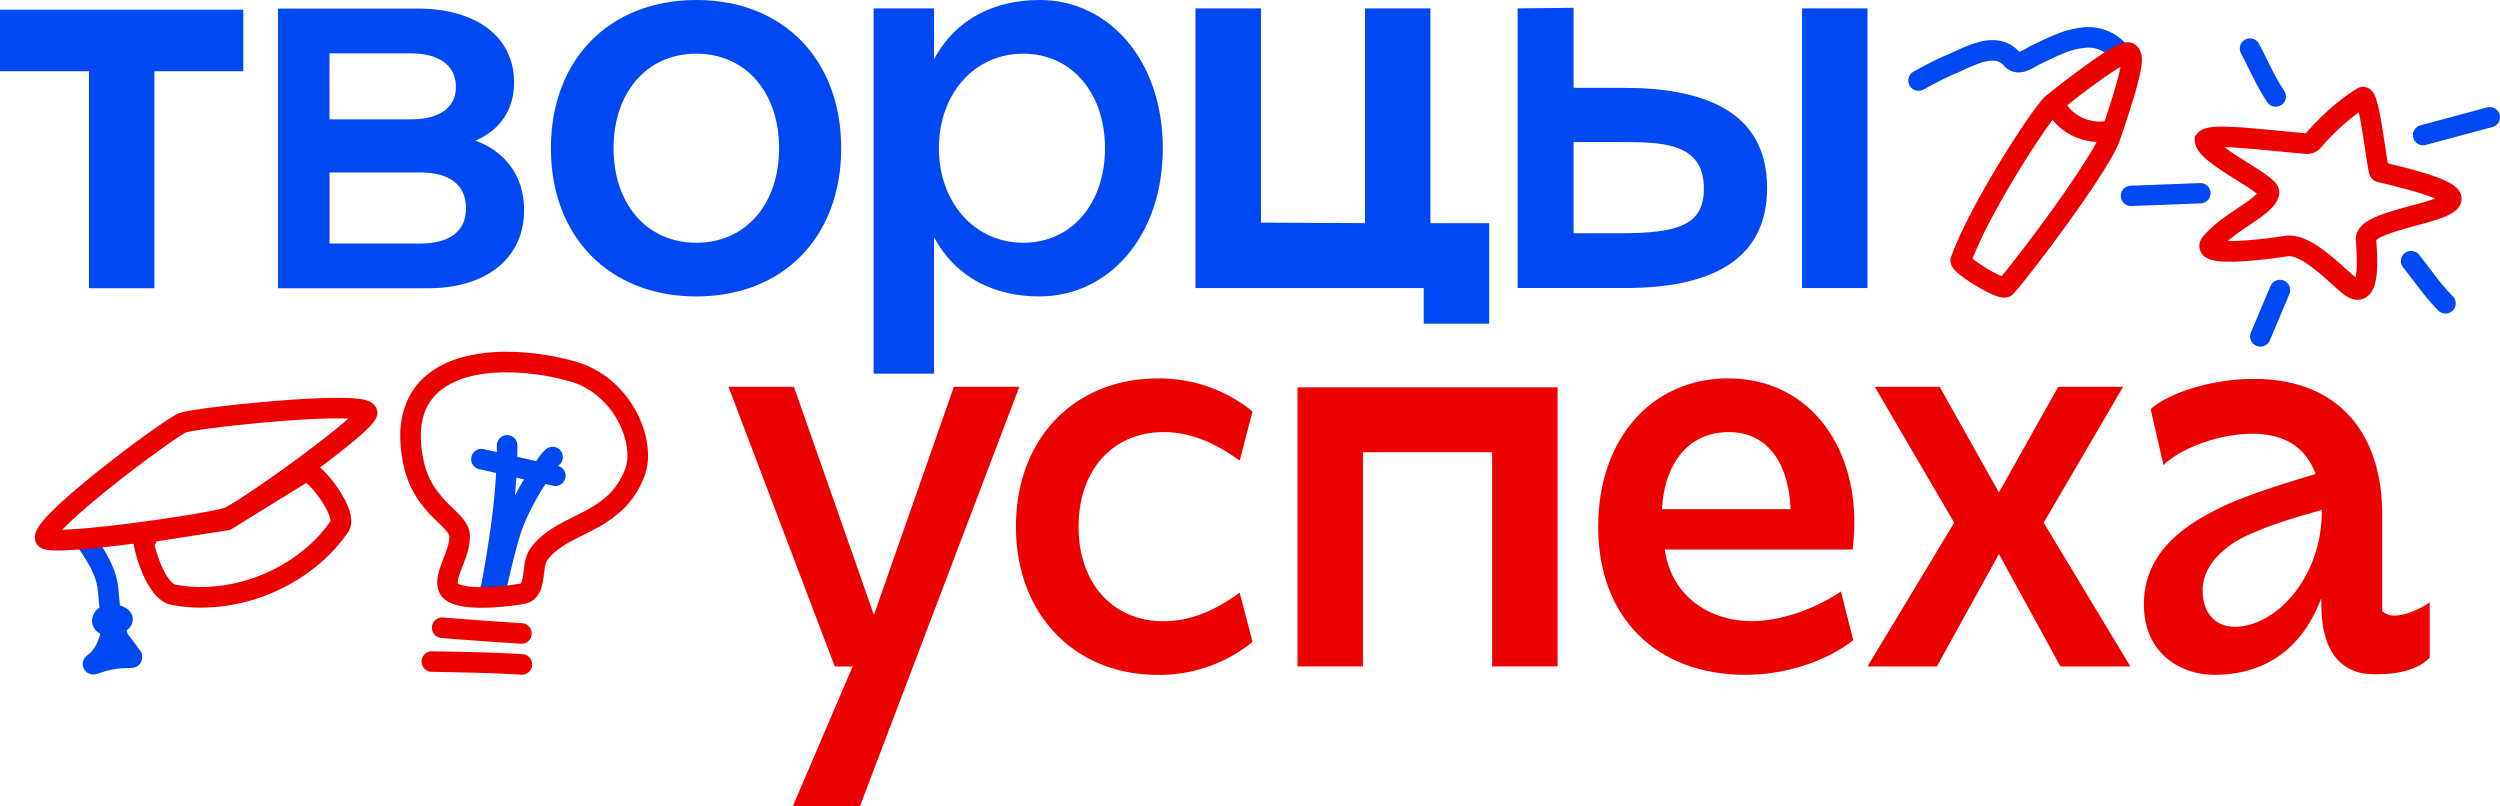<?xml version="1.0" encoding="UTF-8"?> <svg xmlns="http://www.w3.org/2000/svg" id="Слой_1" data-name="Слой 1" viewBox="0 0 1749.54 564.25"><defs><style>.cls-1{fill:#ed0000;}.cls-2{fill:#0048f2;}</style></defs><title>творцы успеха</title><path class="cls-1" d="M2050.93,1398.64a12.18,12.18,0,0,1-8.6-3.13v-66.16c.39-59.1-31.32-96.29-89.65-96.29-30.52,0-60.27,10.18-72.4,21.14l9,39.14c11.35-11.35,38.36-21.92,62.23-21.92,20.36,0,36.79,7.83,44.23,28.19-19.56,5.87-40.31,12.13-60.67,20.74-29.35,13.31-59.5,32.88-59.5,70.46,0,34.84,26.23,49.32,49.33,49.32,31.7,0,60.28-14.85,74.76-53.61,0,0,0,15.17,1.68,22.13s6.55,30.7,34.74,31.09c10.7.25,30.12-1.18,39.52-11.75v-38.75C2072.47,1392,2060.33,1398.64,2050.93,1398.64Zm-50.88-73.2v2c-.79,45.4-32.41,79.07-61,79.07-12.91,0-22.37-9-22.37-25.45,0-19.18,18-33.27,34.44-39.92,17.62-7.83,34.45-12.14,48.93-16.44Z" transform="translate(-375.23 -967.88)"></path><polygon class="cls-1" points="1485.79 270.67 1440.37 270.67 1398.89 344.65 1357.39 270.67 1311.99 270.67 1367.58 365.79 1306.91 466.39 1355.43 466.39 1398.89 387.71 1441.94 466.39 1490.87 466.39 1430.2 365.79 1485.79 270.67"></polygon><path class="cls-1" d="M1584.48,1232.68c-53.23,0-90.82,42.27-90.82,103.73,0,63.8,40.71,103.72,103.34,103.72,27.42,0,56.38-9.39,75.17-24.26l-8.63-34.06c-18.39,12.53-42.65,20.75-62.23,20.75-29.75,0-56.36-17.23-61.06-50.11h131.52c.4-5.48,1.17-11,1.17-16.83C1673.73,1278.08,1640.06,1232.68,1584.48,1232.68Zm-46.19,91.52c2-34.83,20.75-53.94,46.58-53.94,28.59,0,42.28,23.41,43.44,53.94Z" transform="translate(-375.23 -967.88)"></path><polygon class="cls-1" points="908.01 466.38 953.8 466.38 953.8 316.47 1044.22 316.47 1044.22 466.38 1090.03 466.38 1090.03 271.06 908.01 271.06 908.01 466.38"></polygon><path class="cls-1" d="M1189.53,1270.26c18.79,0,36,7.43,53.24,20l9-34.45a103.24,103.24,0,0,0-66.15-23.09c-58.71,0-99.42,42.27-99.42,103.73,0,61.06,40.71,103.72,99.42,103.72a103.24,103.24,0,0,0,66.15-23.09l-9-34.45c-17.22,12.53-34.45,20-53.24,20-35.62,0-59.49-26.62-59.49-66.15S1153.91,1270.26,1189.53,1270.26Z" transform="translate(-375.23 -967.88)"></path><polygon class="cls-1" points="667.55 270.67 611.58 430.38 555.6 270.67 509.81 270.67 584.18 466.39 596.71 466.39 554.82 564.25 601.79 564.25 713.35 270.67 667.55 270.67"></polygon><polygon class="cls-2" points="1001.03 5.87 955.24 5.87 955.24 156.18 882.43 155.79 882.43 5.87 836.63 5.87 836.63 201.59 996.34 201.59 996.34 226.53 1042.13 226.53 1042.13 156.18 1001.03 156.18 1001.03 5.87"></polygon><path class="cls-2" d="M1102.86,967.88c-31.32,0-58.71,12.9-74,41.47v-35.6H986.61v255.62h42.27v-95.51c15.27,28.57,42.66,41.47,73.59,41.47,48.54,0,86.5-41.88,86.5-103.72S1151,967.88,1102.86,967.88Zm-11.47,169.88c-34.84,0-59.11-29-59.11-66.15,0-37.58,24.27-66.16,59.11-66.16,34,0,57.14,27.8,57.14,66.16S1125.44,1137.76,1091.39,1137.76Z" transform="translate(-375.23 -967.88)"></path><path class="cls-2" d="M862.53,967.88c-60.67,0-101.77,41.49-101.77,103.73s41.1,103.72,101.77,103.72,101.38-41.49,101.38-103.72S923.2,967.88,862.53,967.88Zm0,169.88c-35.23,0-57.93-27.79-57.93-66.15s22.7-66.16,57.93-66.16,57.93,27.8,57.93,66.16S897.76,1137.76,862.53,1137.76Z" transform="translate(-375.23 -967.88)"></path><path class="cls-2" d="M708,1066.27c17.22-7.44,27-21.53,27-40.71,0-31.71-26.23-51.67-67.33-51.67H569.8v195.72H674.7c41.1,0,67.32-21.14,67.32-54.8C742,1091.32,729.11,1074.1,708,1066.27Zm-102.16-61.06h56.76c19.57,0,31.7,8.22,31.7,23.48,0,14.88-12.13,22.7-31.31,22.7H605.81Zm63.8,133.08h-63.8v-49.71h63.8c19.57,0,31.71,8.22,31.71,25.05S688.79,1138.29,669.61,1138.29Z" transform="translate(-375.23 -967.88)"></path><polygon class="cls-2" points="0 49.85 62.24 49.85 62.24 201.72 108.03 201.72 108.03 49.85 170.27 49.85 170.27 6.79 0 6.79 0 49.85"></polygon><path class="cls-2" d="M1510.89,1029.34h-34.44v-56l-39.14.39v195.71h75.14c67.72,0,99.43-24.66,99.43-70.07C1611.88,1044.21,1565.29,1029.34,1510.89,1029.34Zm-1.56,101.77h-32.88v-63.8h30.92c29.75,0,60.27-.39,60.27,32.49C1567.64,1125.24,1550,1131.11,1509.33,1131.11Z" transform="translate(-375.23 -967.88)"></path><rect class="cls-2" x="1261.1" y="5.87" width="45.81" height="195.72"></rect><path class="cls-2" d="M765.81,1294.06c.34-.37.69-.74,1.08-1.12a7.19,7.19,0,1,0-10.17-10.16,41.63,41.63,0,0,0-5.24,6.27l-1,1.52-13.28-3c.06-2.76.11-5.52.11-8.28a7.19,7.19,0,0,0-14.37,0c0,1.68,0,3.37,0,5l-8.8-2a7.19,7.19,0,1,0-3.17,14l11.44,2.58c-1.46,26.07-5.58,52.23-10.38,78.21a9.09,9.09,0,1,0,16.58,7.46h0c3.24-13.87,6.31-27.66,10.24-41,2.6-8.82,7.16-18.05,11.89-26.7,1.86-3.41,4-6.8,6.23-10.21l5.35,1.2a7.18,7.18,0,0,0,3.57-13.9Zm-27.76,16c-.83,1.51-1.66,3.06-2.48,4.63q.57-6.26,1-12.55l5.44,1.22C740.63,1305.57,739.3,1307.79,738.05,1310.09Z" transform="translate(-375.23 -967.88)"></path><path class="cls-1" d="M825.34,1267.13a75.09,75.09,0,0,0-16.8-27.67,67.57,67.57,0,0,0-30.15-18.41,180.48,180.48,0,0,0-48.54-7,121.76,121.76,0,0,0-26.74,2.76,78.57,78.57,0,0,0-18.31,6.43,57.49,57.49,0,0,0-11.87,7.94A49.11,49.11,0,0,0,660,1248.87a60.77,60.77,0,0,0-4.66,24.3,97.92,97.92,0,0,0,2.28,20.21,68,68,0,0,0,8.82,22c5.6,9,12.28,15.06,17,19.69a45.06,45.06,0,0,1,5.17,5.67,7.29,7.29,0,0,1,.92,1.65,1.93,1.93,0,0,1,.17.8,25.5,25.5,0,0,1-1.07,6.8c-1,3.73-2.71,7.79-4.28,12-.78,2.08-1.54,4.2-2.13,6.41a27.28,27.28,0,0,0-1,7,18.28,18.28,0,0,0,.42,4,15.55,15.55,0,0,0,1.51,4,12.94,12.94,0,0,0,2.7,3.43,18.78,18.78,0,0,0,5.79,3.48,40.6,40.6,0,0,0,9.79,2.29,91,91,0,0,0,11,.6,176.84,176.84,0,0,0,30-2.81,14,14,0,0,0,6.3-2.85,14.86,14.86,0,0,0,3.55-4.19,20.27,20.27,0,0,0,1.71-3.86,39.6,39.6,0,0,0,1.45-6.46c.47-3.1.75-6,1.18-8.4a21.61,21.61,0,0,1,.71-2.92,6.17,6.17,0,0,1,.67-1.44,33.54,33.54,0,0,1,5.75-6.23,74,74,0,0,1,14-8.88c4-2.09,8.39-4.18,12.85-6.56a89.05,89.05,0,0,0,20-13.73,61.06,61.06,0,0,0,8.77-10.36,65.39,65.39,0,0,0,6.9-13.49,40.79,40.79,0,0,0,2.46-14.47A61.11,61.11,0,0,0,825.34,1267.13Zm-12.53,28.8a51,51,0,0,1-5.48,10.7,50.3,50.3,0,0,1-12.84,12.86,101.42,101.42,0,0,1-11.79,7c-6.22,3.26-12.83,6.27-19.19,10.1a69.14,69.14,0,0,0-9.23,6.57,47.9,47.9,0,0,0-8.06,8.79,20,20,0,0,0-2.51,5.08,44.44,44.44,0,0,0-1.78,8.44c-.27,2-.49,3.87-.74,5.51a31.32,31.32,0,0,1-.64,3.19,9.66,9.66,0,0,1-.52,1.52,2.93,2.93,0,0,1-.28.53,163.36,163.36,0,0,1-27.33,2.56c-2.58,0-5-.09-7.26-.29a33.63,33.63,0,0,1-7.88-1.45,7.48,7.48,0,0,1-1.63-.76.81.81,0,0,1,0-.11,3.53,3.53,0,0,1-.07-.79,17.24,17.24,0,0,1,1-4.85c.51-1.62,1.21-3.47,2-5.47,1.16-3,2.5-6.37,3.59-10a41.82,41.82,0,0,0,1.94-11.85,16.26,16.26,0,0,0-.52-4,20,20,0,0,0-2.93-6.29,38.15,38.15,0,0,0-3.54-4.39c-2.22-2.4-4.63-4.66-7.08-7.08a77,77,0,0,1-10.67-12.55,53.2,53.2,0,0,1-7.64-18.49,83.13,83.13,0,0,1-2-17.23,51.68,51.68,0,0,1,1.28-11.88,36,36,0,0,1,7.38-15.17,38,38,0,0,1,9.2-7.94,60.45,60.45,0,0,1,19-7.41,108.28,108.28,0,0,1,23.23-2.33,166.73,166.73,0,0,1,44.57,6.42,52.14,52.14,0,0,1,16.89,8.45,59.52,59.52,0,0,1,17.13,20.62c3.93,7.73,5.91,15.85,5.9,22.61A26.91,26.91,0,0,1,812.81,1295.93Z" transform="translate(-375.23 -967.88)"></path><path class="cls-1" d="M747.33,1411.66a7.19,7.19,0,0,0-6.7-7.64c-18.45-1.21-36.86-2.5-55.25-4a7.19,7.19,0,1,0-1.18,14.33h0c18.51,1.53,37,2.82,55.49,4A7.19,7.19,0,0,0,747.33,1411.66Z" transform="translate(-375.23 -967.88)"></path><path class="cls-1" d="M741.08,1425.66c-21.3-1.25-42.57-1.66-63.72-2a7.19,7.19,0,0,0-.25,14.37h0c21.13.36,42.2.77,63.13,2a7.19,7.19,0,0,0,.84-14.35Z" transform="translate(-375.23 -967.88)"></path><polygon class="cls-1" points="1542.14 165.05 1542.14 165.05 1542.14 165.05 1542.14 165.05"></polygon><polygon class="cls-1" points="1649.77 61.84 1649.77 61.84 1649.78 61.84 1649.77 61.84"></polygon><path class="cls-1" d="M2023.84,1135.91h0v0Z" transform="translate(-375.23 -967.88)"></path><path class="cls-1" d="M2097.56,1104.43a10.55,10.55,0,0,0-1.9-3.7,14,14,0,0,0-2.22-2.26,26.46,26.46,0,0,0-4.63-3,76.62,76.62,0,0,0-10-4.21c-5.58-2-12-3.81-18.39-5.51-4.84-1.29-9.69-2.49-14.15-3.58-.15-.85-.31-1.81-.48-2.87-.56-3.56-1.23-8.17-2-13.06-1.12-7.34-2.38-15.3-3.75-21.67q-.52-2.4-1.08-4.5c-.28-1-.57-2-.89-3-.23-.71-.48-1.38-.77-2-.22-.51-.46-1-.75-1.54a14.09,14.09,0,0,0-.77-1.23,9.48,9.48,0,0,0-2.11-2.13,8.41,8.41,0,0,0-2-1.05,8,8,0,0,0-2.71-.48,7.88,7.88,0,0,0-2.19.31,8.55,8.55,0,0,0-1.83.79,132.56,132.56,0,0,0-19.33,14.49,171.6,171.6,0,0,0-16.74,16.94c-12.32-1.13-23.64-2.28-33.49-3.16-10-.9-18.54-1.52-25.2-1.52-1.74,0-3.37,0-4.89.14a30.62,30.62,0,0,0-6.37,1,14.23,14.23,0,0,0-3.14,1.28,10.75,10.75,0,0,0-1.65,1.15,9.9,9.9,0,0,0-1.61,1.72l-1.44,2,.08,2.46a12.24,12.24,0,0,0,1.27,4.92,18.36,18.36,0,0,0,2.19,3.42,38.17,38.17,0,0,0,5.28,5.28,126.37,126.37,0,0,0,11.89,8.56c3.22,2.11,6.52,4.17,9.66,6.15,2.35,1.48,4.6,2.9,6.64,4.24,1.52,1,2.92,2,4.13,2.81.9.65,1.7,1.25,2.35,1.78-.38.42-.84.89-1.38,1.38a65.69,65.69,0,0,1-6.84,5.28c-4.18,2.91-9.24,6.15-14.35,9.87a87.43,87.43,0,0,0-14.69,13,13.26,13.26,0,0,0-1.95,2.92,9.79,9.79,0,0,0-1,4.25,9.08,9.08,0,0,0,2.52,6.26,10.6,10.6,0,0,0,2.36,1.86,15.55,15.55,0,0,0,3.88,1.58,34.41,34.41,0,0,0,5.87,1c2.07.18,4.26.25,6.56.25,3.88,0,8.07-.2,12.26-.51,6.28-.46,12.57-1.15,17.65-1.8,2.53-.32,4.77-.63,6.55-.89s3.1-.46,3.9-.6a6.78,6.78,0,0,1,1.16-.1,12.06,12.06,0,0,1,3.44.58,34.12,34.12,0,0,1,8.3,4.12,124.39,124.39,0,0,1,14,11c2.27,2,4.47,4,6.55,5.86s4,3.56,5.91,5h0a21,21,0,0,0,4.49,2.77,13.12,13.12,0,0,0,5.35,1.19,11,11,0,0,0,5.17-1.27,11.71,11.71,0,0,0,3.34-2.66,16.34,16.34,0,0,0,3.06-5.4,36.48,36.48,0,0,0,1.77-8.46c.3-2.9.4-5.9.41-8.82,0-3.35-.14-6.59-.3-9.41-.13-2.28-.28-4.28-.38-5.76.13-.11.28-.25.49-.4a23.29,23.29,0,0,1,4.44-2.46,111.21,111.21,0,0,1,13.59-4.67c3.91-1.13,8-2.24,12.09-3.34,3-.84,6-1.67,8.85-2.53,2.12-.65,4.15-1.31,6.06-2,1.43-.53,2.8-1.08,4.09-1.67a26,26,0,0,0,5.46-3.22,14,14,0,0,0,2.47-2.51,10.63,10.63,0,0,0,1.87-3.88v0a9.28,9.28,0,0,0-.1-4.74Zm-33.54,7c-4.08,1.11-8.36,2.26-12.52,3.48-3.12.92-6.17,1.89-9,2.93-2.17.79-4.23,1.62-6.18,2.53a41.35,41.35,0,0,0-4.17,2.24,21.28,21.28,0,0,0-5.42,4.64,13.56,13.56,0,0,0-2,3.48,11.89,11.89,0,0,0-.84,4.37c0,.24,0,.51,0,.79.11,1.67.28,3.94.43,6.57s.27,5.63.27,8.59c0,2.24-.07,4.46-.24,6.45a35.48,35.48,0,0,1-.55,4c0,.17-.07.32-.1.47-2.14-1.72-4.91-4.22-8-7a171.73,171.73,0,0,0-17.38-14.18,57.16,57.16,0,0,0-10-5.59,28.94,28.94,0,0,0-11.15-2.48,21.79,21.79,0,0,0-3.66.31c-.34.06-1,.18-1.93.31-3.19.49-9.19,1.32-15.89,2s-14.12,1.26-20,1.26l-1.55,0c1.49-1.28,3.06-2.54,4.68-3.77,3-2.25,6.12-4.4,9.23-6.5,4.66-3.15,9.21-6.12,13.11-9.35a36.82,36.82,0,0,0,5.32-5.27,21.29,21.29,0,0,0,2.13-3.21,16,16,0,0,0,1.48-3.83,8.49,8.49,0,0,0,.24-2,9.18,9.18,0,0,0-.54-3.08,10.54,10.54,0,0,0-1-2.1,16.16,16.16,0,0,0-2.27-2.82,41.36,41.36,0,0,0-5.08-4.25c-3.32-2.42-7.32-5-11.52-7.62-3.15-2-6.4-4-9.48-6-2.31-1.5-4.53-3-6.53-4.42q-1.07-.75-2-1.5c5.66.09,13.34.64,22.39,1.45,9.91.89,21.5,2.07,34.2,3.23h0a11.46,11.46,0,0,0,1.17.06,13,13,0,0,0,10-4.68,153.47,153.47,0,0,1,15.69-15.93c3.52-3.11,7.14-6,10.57-8.53.77,3.36,1.55,7.62,2.3,12.11,1.16,7,2.24,14.53,3.14,20.44.46,3,.86,5.51,1.25,7.49.19,1,.37,1.85.62,2.72a10.82,10.82,0,0,0,.54,1.55,8.3,8.3,0,0,0,.73,1.33,7.48,7.48,0,0,0,.88,1.06,7.18,7.18,0,0,0,1.88,1.38l.75.38.82.2c4.95,1.2,10.53,2.56,16.09,4,4.18,1.09,8.35,2.24,12.23,3.41,2.9.88,5.64,1.77,8.06,2.65,1.55.56,3,1.12,4.21,1.66l-.83.3C2074.58,1108.52,2069.46,1110,2064,1111.45Z" transform="translate(-375.23 -967.88)"></path><path class="cls-2" d="M1973.54,1164.26a7.19,7.19,0,0,0-9.41,3.83l-13.66,32.39a7.19,7.19,0,0,0,13.25,5.59l13.65-32.39A7.19,7.19,0,0,0,1973.54,1164.26Z" transform="translate(-375.23 -967.88)"></path><path class="cls-2" d="M1961.88,1039.41a7.2,7.2,0,0,0,9.95,1.9,7.08,7.08,0,0,0,1.91-9.87h0a136.15,136.15,0,0,1-8.73-15.29c-2.84-5.59-5.68-11.57-8.86-17.58a7.18,7.18,0,0,0-9.66-3,7.09,7.09,0,0,0-3,9.6c3,5.67,5.81,11.57,8.75,17.38A152.25,152.25,0,0,0,1961.88,1039.41Z" transform="translate(-375.23 -967.88)"></path><path class="cls-2" d="M2091.67,1175.14a137.79,137.79,0,0,1-11.49-13.36c-3.85-5-7.79-10.3-12-15.61a7.2,7.2,0,0,0-10.06-1.13,7.06,7.06,0,0,0-1.14,10c4,5,7.91,10.27,11.91,15.42a149.68,149.68,0,0,0,12.71,14.75,7.2,7.2,0,0,0,10.13,0,7.07,7.07,0,0,0,0-10Z" transform="translate(-375.23 -967.88)"></path><path class="cls-2" d="M1914.82,1096l-48.31,1.85a7.11,7.11,0,1,0,.55,14.2l48.31-1.84a7.11,7.11,0,1,0-.55-14.21Z" transform="translate(-375.23 -967.88)"></path><path class="cls-2" d="M2124.52,1048.07a7.17,7.17,0,0,0-8.78-5l-46.67,12.52a7.11,7.11,0,1,0,3.74,13.72l46.67-12.52A7.1,7.1,0,0,0,2124.52,1048.07Z" transform="translate(-375.23 -967.88)"></path><path class="cls-2" d="M1866.45,1003.23h0a34.92,34.92,0,0,0-13.31-12.38,35.45,35.45,0,0,0-16.48-4c-.91,0-1.82,0-2.72.1a67.4,67.4,0,0,0-19.69,4.87c-6.12,2.42-11.86,5.31-17.33,7.93h0c-1.16.57-2.18,1.15-3.16,1.72-1.47.84-2.86,1.63-4,2.12a10.13,10.13,0,0,1-1.37.5l-.14,0a24.44,24.44,0,0,0-8.6-6.2,25.23,25.23,0,0,0-10-1.93,37.84,37.84,0,0,0-9.52,1.32,85.48,85.48,0,0,0-12.85,4.71c-4,1.77-7.65,3.54-10.7,4.78h0c-2.1.85-4.46,2-6.9,3.16-3.65,1.79-7.45,3.79-10.36,5.36s-4.91,2.68-4.93,2.7a7.18,7.18,0,1,0,7,12.54l.15-.08c.75-.42,4.3-2.38,8.48-4.57,2.08-1.09,4.32-2.24,6.43-3.26s4.08-1.95,5.55-2.54h0c2.45-1,4.91-2.14,7.39-3.27,3.7-1.7,7.44-3.38,10.94-4.58a29.48,29.48,0,0,1,9.31-1.9,11,11,0,0,1,4.35.79,10.14,10.14,0,0,1,3.71,2.79v0a13.51,13.51,0,0,0,4.74,3.54,13.37,13.37,0,0,0,5.36,1.1,17,17,0,0,0,5.46-.95,35.11,35.11,0,0,0,6-2.79l2.25-1.28c.64-.37,1.19-.66,1.56-.84,5.61-2.7,11.06-5.41,16.37-7.5a53.17,53.17,0,0,1,15.48-3.92c.55,0,1.1-.06,1.66-.06a21,21,0,0,1,9.8,2.37,20.36,20.36,0,0,1,7.84,7.33,7.19,7.19,0,0,0,12.15-7.68Z" transform="translate(-375.23 -967.88)"></path><path class="cls-1" d="M1873.87,1006.68a12.24,12.24,0,0,0-1.67-4.66,9.58,9.58,0,0,0-1.85-2.2,9.38,9.38,0,0,0-2.43-1.58h0a8.77,8.77,0,0,0-3.71-.77,11.06,11.06,0,0,0-2.3.24,19.34,19.34,0,0,0-3.52,1.13,55.4,55.4,0,0,0-6.57,3.4c-4.1,2.42-8.76,5.56-13.54,8.94-7.17,5.07-14.56,10.68-20.18,15s-9.46,7.46-9.49,7.48l-.21.18-.16.11a12.8,12.8,0,0,0-1.66,1.33,33.21,33.21,0,0,0-2.56,2.75c-1.66,2-3.61,4.52-5.88,7.65-4,5.46-8.81,12.62-14.07,20.81-7.89,12.27-16.67,26.81-24.52,41.15-3.93,7.17-7.62,14.3-10.85,21.08a206.24,206.24,0,0,0-8.1,19.09l-.29.8-.09.85c0,.41,0,.67,0,.8a8.07,8.07,0,0,0,.52,2.83,9.09,9.09,0,0,0,.8,1.65,13.26,13.26,0,0,0,1.53,2,31.57,31.57,0,0,0,3.14,2.93c2,1.66,4.46,3.41,7.12,5.18a129.83,129.83,0,0,0,12.54,7.34,56.08,56.08,0,0,0,5.87,2.63,27.82,27.82,0,0,0,2.81.9,13.87,13.87,0,0,0,3.29.44,9.68,9.68,0,0,0,2.72-.39,8.36,8.36,0,0,0,1.75-.77,7.64,7.64,0,0,0,1.81-1.43h0c.75-.8,1.62-1.79,2.67-3,2-2.32,4.51-5.48,7.52-9.3,10.54-13.35,26.62-34.75,40.18-54.42,6.78-9.85,12.92-19.25,17.47-27.11a113.66,113.66,0,0,0,5.54-10.64,40.32,40.32,0,0,0,1.71-4.55c.07-.15.13-.31.19-.47,5.16-15.17,8.78-26.56,11.15-35.19,1.19-4.32,2.06-8,2.66-11.06a44,44,0,0,0,.92-8.15A20.08,20.08,0,0,0,1873.87,1006.68ZM1841,1027c5.64-4.13,11.43-8.18,16.11-11.1.73-.45,1.41-.86,2.08-1.25,0,.18-.06.35-.1.54-.73,3.87-2.14,9.35-4.32,16.63-1.73,5.78-4,12.73-6.71,21-1,.09-2,.14-3,.14a28.94,28.94,0,0,1-16.6-5,26.61,26.61,0,0,1-5.51-5c-.36-.45-.69-.89-1-1.34C1826.28,1038,1833.48,1032.42,1841,1027Zm-18.65,72.18c-9.54,13.84-20.43,28.64-29.6,40.69-4.59,6-8.75,11.36-12.1,15.55-1.67,2.09-3.13,3.89-4.33,5.32l-.35.41-1.05-.45c-2-.9-4.55-2.22-7.13-3.7a111.83,111.83,0,0,1-10.75-7c-.53-.39-1-.76-1.43-1.11a289.3,289.3,0,0,1,13.57-28.67c9.53-18,21.18-37.09,30.74-51.61,4.54-6.89,8.62-12.74,11.72-16.89l.16.21a41.18,41.18,0,0,0,13.8,10.93,43.8,43.8,0,0,0,16.88,4.36c-1,2-2.31,4.28-3.77,6.75C1834.43,1081.11,1828.66,1089.91,1822.3,1099.13Z" transform="translate(-375.23 -967.88)"></path><path class="cls-2" d="M474.34,1425.1a7.09,7.09,0,0,0-.53-1.12,8.93,8.93,0,0,0-.58-.87c-.2-.26-.29-.38-.38-.48s-.13-.17-.18-.25h0c-2.09-2.88-4.21-6-6.9-9.24h0a8.15,8.15,0,0,1-1-1.4,7.52,7.52,0,0,1-.73-2.08c0-.2-.08-.43-.12-.66a11.76,11.76,0,0,0,2.36-2.33h0a9.13,9.13,0,0,0,1.3-2.32,8.69,8.69,0,0,0,.57-3.07,8.37,8.37,0,0,0-.44-2.68,8.66,8.66,0,0,0-1-2,9.87,9.87,0,0,0-2.1-2.31,14.35,14.35,0,0,0-3.16-1.87,24.51,24.51,0,0,0-2.39-.89,7.3,7.3,0,0,0,0-1.23c-.42-3.32-.59-6.63-1-10.28a52.14,52.14,0,0,0-2.54-11.92,78.44,78.44,0,0,0-6-12.94c-2.28-4-4.74-7.72-7.19-11.39a7.19,7.19,0,1,0-12,8h0c2.42,3.62,4.69,7.08,6.66,10.53a64,64,0,0,1,4.92,10.57,37.91,37.91,0,0,1,1.83,8.72c.33,3.07.5,6.53,1,10.53a7,7,0,0,0,.19.93,12.42,12.42,0,0,0-2.48,2.12,10.44,10.44,0,0,0-1.55,2.24,10.79,10.79,0,0,0-1,2.78h0a11.26,11.26,0,0,0-.23,2.21,9.7,9.7,0,0,0,.49,3.07,9.23,9.23,0,0,0,1.23,2.45,9.75,9.75,0,0,0,3,2.79,9.91,9.91,0,0,0,1.06.56,41.87,41.87,0,0,1-2.51,7,23.55,23.55,0,0,1-2.76,4.49,19.07,19.07,0,0,1-3.79,3.64c-.15.11-.31.23-.49.38a8.06,8.06,0,0,0-1.1,1.11,6.63,6.63,0,0,0-.91,1.39,7.4,7.4,0,0,0-.5,1.3,7.55,7.55,0,0,0-.26,2,6.79,6.79,0,0,0,.37,2.28,7.17,7.17,0,0,0,3.24,4,7.46,7.46,0,0,0,3.71,1,8.32,8.32,0,0,0,1.28-.1,12.75,12.75,0,0,0,1.25-.27c.59-.15,1.14-.32,1.71-.5l2.5-.83,1-.32.56-.17a63.3,63.3,0,0,1,11.48-2.08c2.1-.12,4.41-.17,6.93-.34h0l.64,0c.19,0,.42,0,.75-.11a7.12,7.12,0,0,0,1-.23,8.13,8.13,0,0,0,1.18-.48,8,8,0,0,0,1.23-.79,7.34,7.34,0,0,0,2.78-5.73A7.26,7.26,0,0,0,474.34,1425.1ZM461,1430.8h0Z" transform="translate(-375.23 -967.88)"></path><path class="cls-1" d="M639,1254.79a7.41,7.41,0,0,0-.79-2l-6.26,3.52,6.26-3.52a8.58,8.58,0,0,0-1.58-2,10.77,10.77,0,0,0-2.88-1.94,16.53,16.53,0,0,0-2.26-.84,28,28,0,0,0-4-.86c-2.12-.32-4.49-.52-7.13-.66s-5.54-.19-8.68-.19c-8.9,0-19.68.48-31,1.24-17,1.13-35.28,2.89-50,4.62-7.37.87-13.86,1.73-18.91,2.51-2.53.39-4.7.76-6.49,1.12-.9.18-1.7.35-2.44.53a19.88,19.88,0,0,0-2.18.66,17.88,17.88,0,0,0-1.85.84c-1.13.59-2.36,1.31-3.8,2.21-2.69,1.67-6.08,4-10,6.71-13.83,9.64-34.48,25.17-51.85,39.63-8.7,7.24-16.55,14.18-22.42,20.11a79.1,79.1,0,0,0-7.28,8.26,26.59,26.59,0,0,0-2.47,4,14.44,14.44,0,0,0-.9,2.31,10.41,10.41,0,0,0-.45,3,9.18,9.18,0,0,0,.15,1.68,7.89,7.89,0,0,0,2.18,4.12,8.6,8.6,0,0,0,2.21,1.61,12.2,12.2,0,0,0,2.92,1,27.66,27.66,0,0,0,3.95.52c1.39.1,2.89.14,4.55.14,3.66,0,8.06-.2,13-.55,8.72-.6,19.21-1.66,30.23-3,3.24-.38,6.52-.79,9.81-1.21l.29,1.52a88.63,88.63,0,0,0,2.59,9.9c.92,2.87,2,6,3.36,9.07a62.37,62.37,0,0,0,7.47,13.34,29.34,29.34,0,0,0,5.34,5.46,20.35,20.35,0,0,0,3.39,2.11,16.83,16.83,0,0,0,4,1.35,109.06,109.06,0,0,0,21.05,2,128.83,128.83,0,0,0,57.7-14.15c17.89-9.09,33.72-22.24,45-38.67a12.57,12.57,0,0,0,1.75-3.91,15.45,15.45,0,0,0,.46-3.79,24,24,0,0,0-1-6.48,51.66,51.66,0,0,0-4.79-10.86,88.38,88.38,0,0,0-10.77-15,58.38,58.38,0,0,0-5.27-5.2c2.38-1.79,4.73-3.57,7-5.32,8.54-6.55,16.21-12.72,21.9-17.77a90.42,90.42,0,0,0,7-6.82,23.78,23.78,0,0,0,2.45-3.15,12,12,0,0,0,1.06-2,9,9,0,0,0,.68-3.36A7.94,7.94,0,0,0,639,1254.79Zm-35.91,68.35a39.77,39.77,0,0,1,2.67,5.83,18.8,18.8,0,0,1,.63,2.22,7.12,7.12,0,0,1,.17,1.37h0c-9.66,14-23.5,25.52-39.31,33.54a114.3,114.3,0,0,1-51.19,12.59,94.79,94.79,0,0,1-18.28-1.74,3.29,3.29,0,0,1-1.21-.6,12.06,12.06,0,0,1-1.95-1.81,32.67,32.67,0,0,1-4-5.9,76.61,76.61,0,0,1-5-11.8c-.67-2-1.23-3.84-1.68-5.51-.18-.67-.34-1.29-.48-1.88l1.37-2.71,51.47-8,53.3-32.9a45.44,45.44,0,0,1,4.81,4.87A74.1,74.1,0,0,1,603.1,1323.14ZM593,1281.69c-12.38,9.36-26.16,19.23-37.65,27.07-5.74,3.91-10.92,7.32-15,9.88-2,1.27-3.83,2.34-5.23,3.12-.71.4-1.32.72-1.8,1s-.84.41-1,.46-.3.11-.63.2c-.64.2-1.64.47-2.88.76-2.34.55-5.55,1.21-9.37,1.92-13.39,2.51-34.23,5.68-54.3,8.2-10,1.27-19.9,2.37-28.54,3.15-6.88.63-13,1-17.76,1.19,1-1.06,2.11-2.2,3.33-3.4,5.6-5.52,13.34-12.3,21.83-19.31,12.74-10.52,27.22-21.63,39.13-30.3,5.95-4.34,11.27-8.07,15.36-10.81,2-1.36,3.78-2.47,5.1-3.26.65-.4,1.2-.71,1.59-.91.19-.11.34-.18.44-.23l.06,0c.17,0,.77-.21,1.6-.39,1.58-.33,4-.76,7-1.22,5.26-.8,12.29-1.72,20.29-2.64,12-1.38,26.16-2.76,39.89-3.79s27-1.71,37.2-1.71c2.7,0,5.18.05,7.36.15-1.29,1.15-2.72,2.4-4.28,3.72C608.86,1269.44,601.22,1275.45,593,1281.69Z" transform="translate(-375.23 -967.88)"></path></svg> 